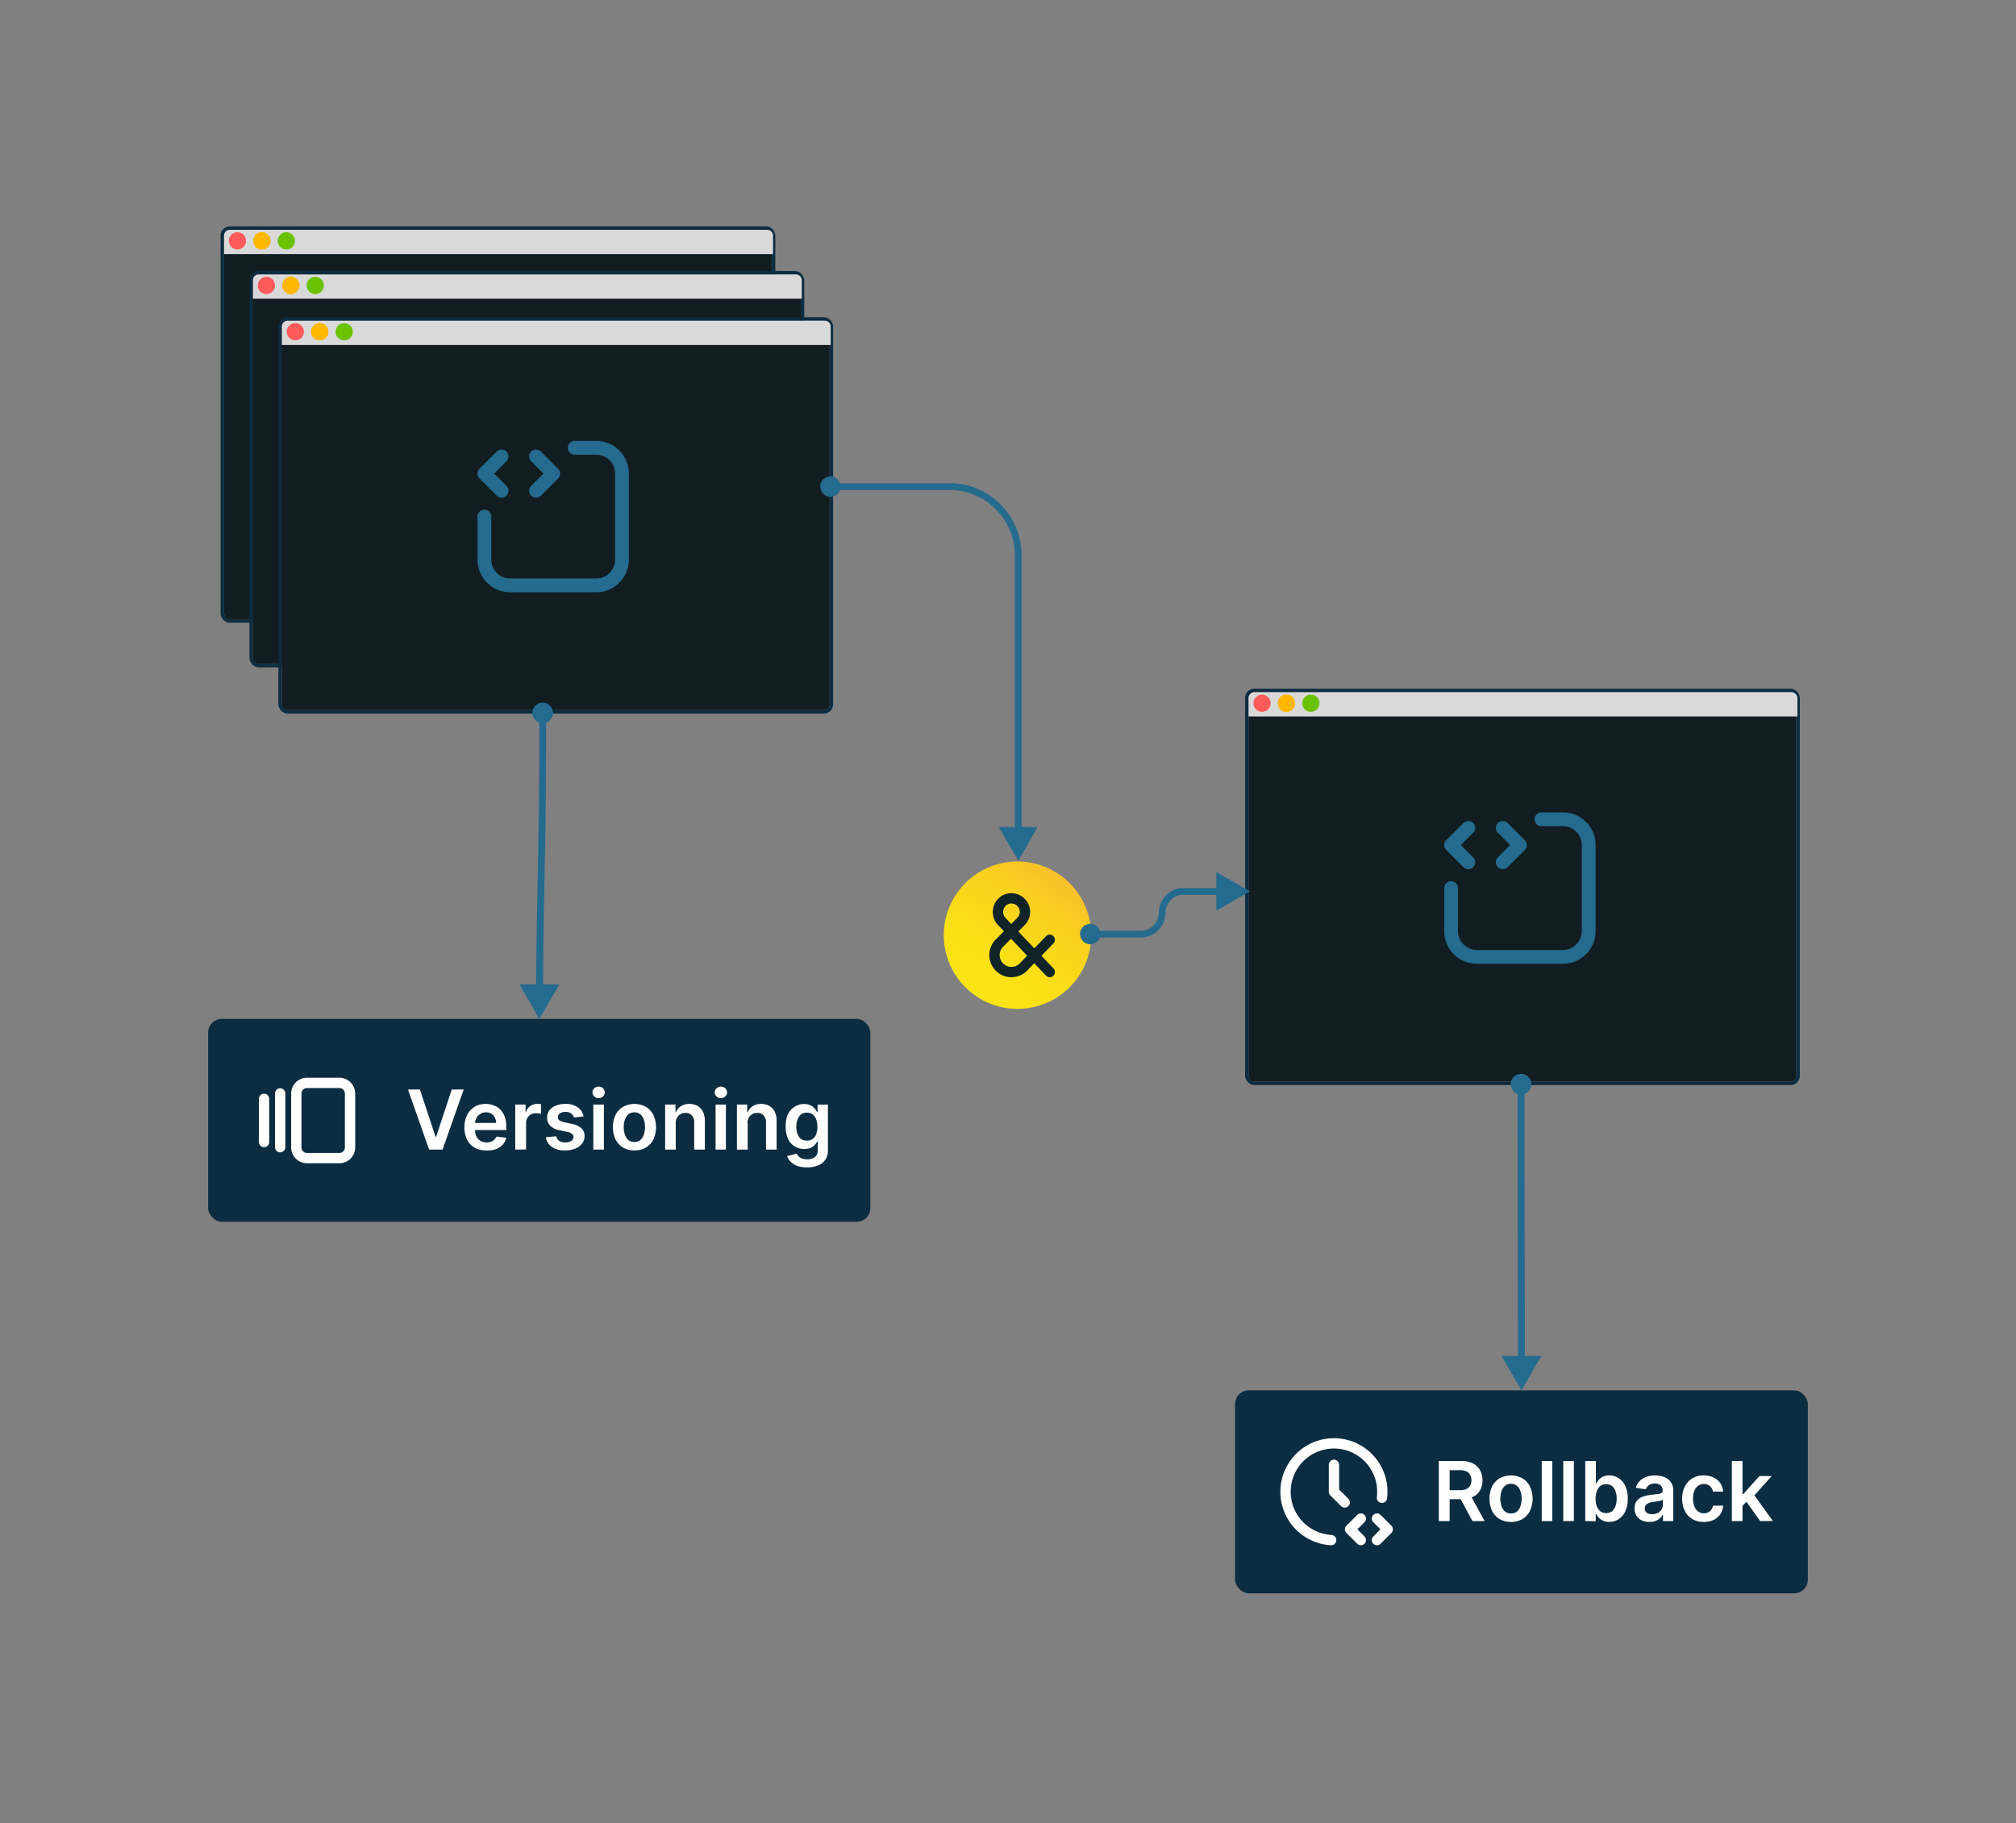 <svg xmlns="http://www.w3.org/2000/svg" xmlns:xlink="http://www.w3.org/1999/xlink" viewBox="0 0 586 530"><rect x="0" y="0" width="586" height="530" fill="#808080" stroke="none"/><defs><style>.a{fill:#121d21;}.b,.g,.h,.j,.m{fill:none;}.b,.g{stroke:#0c2c41;}.c{fill:#d9d9d9;}.d{fill:#ff5b5b;}.e{fill:#ffb700;}.f{fill:#6bc200;}.g,.h,.j,.m{stroke-linecap:round;stroke-linejoin:round;}.g{stroke-width:3.82px;}.h{stroke:#246b8f;stroke-width:4px;}.i{fill:#0c2c41;}.j{stroke:#fff;}.j,.m{stroke-width:3px;}.k{fill:#fff;}.l{fill:url(#a);}.m{stroke:#102428;}.n{fill:#246b8f;}</style><linearGradient id="a" x1="-78.92" y1="1217.87" x2="-1.7" y2="1164.2" gradientTransform="matrix(0, 1, 1, 0, -904.37, 325.26)" gradientUnits="userSpaceOnUse"><stop offset="0" stop-color="#f9b233"></stop><stop offset="0.07" stop-color="#f9bc2c"></stop><stop offset="0.23" stop-color="#fad01f"></stop><stop offset="0.41" stop-color="#fbdf16"></stop><stop offset="0.63" stop-color="#fbe711"></stop><stop offset="1" stop-color="#fcea10"></stop></linearGradient></defs><title>image-management-versioning</title><rect class="a" x="65.12" y="66.8" width="159.25" height="113.24" rx="1.7"></rect><rect class="b" x="64.62" y="66.3" width="160.25" height="114.24" rx="2.2"></rect><path class="c" d="M65.12,68.5a1.69,1.69,0,0,1,1.69-1.69H223a1.69,1.69,0,0,1,1.7,1.69v5.36H65.12Z"></path><circle class="d" cx="69.03" cy="70.02" r="2.51"></circle><circle class="e" cx="76.13" cy="70.02" r="2.51"></circle><circle class="e" cx="76.13" cy="70.02" r="2.51"></circle><circle class="f" cx="83.23" cy="70.02" r="2.51"></circle><path class="g" d="M144.25,100.64h5.31a6.35,6.35,0,0,1,6.36,6.36v21.22a6.35,6.35,0,0,1-6.36,6.36H128.34a6.35,6.35,0,0,1-6.36-6.36V117.61m4.24-14.85L122,107l4.24,4.25m8.49,0L139,107l-4.24-4.24"></path><rect class="a" x="73.52" y="79.77" width="159.25" height="113.24" rx="1.7"></rect><rect class="b" x="73.02" y="79.27" width="160.25" height="114.24" rx="2.2"></rect><path class="c" d="M73.52,81.47a1.7,1.7,0,0,1,1.69-1.7H231.36a1.7,1.7,0,0,1,1.7,1.7v5.36H73.52Z"></path><circle class="d" cx="77.43" cy="82.98" r="2.51"></circle><circle class="e" cx="84.53" cy="82.98" r="2.51"></circle><circle class="e" cx="84.53" cy="82.98" r="2.51"></circle><circle class="f" cx="91.63" cy="82.98" r="2.51"></circle><path class="g" d="M152.65,113.6H158a6.37,6.37,0,0,1,6.36,6.37v21.21a6.35,6.35,0,0,1-6.36,6.36H136.74a6.35,6.35,0,0,1-6.36-6.36V130.57m4.24-14.85L130.38,120l4.24,4.24m8.49,0,4.24-4.24-4.24-4.25"></path><rect class="a" x="81.92" y="93.22" width="159.24" height="113.24" rx="1.7"></rect><rect class="b" x="81.42" y="92.72" width="160.24" height="114.24" rx="2.2"></rect><path class="c" d="M81.92,94.92a1.7,1.7,0,0,1,1.7-1.69H239.76a1.7,1.7,0,0,1,1.7,1.69v5.37H81.92Z"></path><circle class="d" cx="85.84" cy="96.44" r="2.51"></circle><circle class="e" cx="92.93" cy="96.44" r="2.51"></circle><circle class="e" cx="92.93" cy="96.44" r="2.51"></circle><circle class="f" cx="100.04" cy="96.44" r="2.51"></circle><path class="h" d="M167.05,130.18h6.25a7.51,7.51,0,0,1,7.5,7.5v25a7.51,7.51,0,0,1-7.5,7.5h-25a7.49,7.49,0,0,1-7.5-7.5v-12.5m5-17.5-5,5,5,5m10,0,5-5-5-5"></path><rect class="i" x="60.5" y="296.2" width="192.5" height="59" rx="4"></rect><path class="j" d="M81.44,317.88v15.63m-4.69-14.06V332m9.38-14.07a3.11,3.11,0,0,1,.91-2.21,3.15,3.15,0,0,1,2.21-.91h9.38a3.12,3.12,0,0,1,3.12,3.12v15.63a3.12,3.12,0,0,1-3.12,3.12H89.25a3.15,3.15,0,0,1-2.21-.91,3.11,3.11,0,0,1-.91-2.21Z"></path><path class="k" d="M122.06,316.74l4.54,13.74h.18l4.53-13.74h3.48l-6.15,17.46h-3.91l-6.14-17.46Zm19.28,17.71a6.71,6.71,0,0,1-3.4-.82,5.54,5.54,0,0,1-2.19-2.33,8.61,8.61,0,0,1,0-7.12,5.8,5.8,0,0,1,2.16-2.38,6.05,6.05,0,0,1,3.27-.87,6.58,6.58,0,0,1,2.28.4,5.09,5.09,0,0,1,1.91,1.19,5.48,5.48,0,0,1,1.31,2.06,8.26,8.26,0,0,1,.48,3v.94H136.43v-2.07h7.78a3.36,3.36,0,0,0-.39-1.58,2.78,2.78,0,0,0-1-1.1,2.91,2.91,0,0,0-1.55-.4,3,3,0,0,0-1.66.46,3.2,3.2,0,0,0-1.12,1.19,3.52,3.52,0,0,0-.4,1.61v1.82a4.26,4.26,0,0,0,.42,2,3,3,0,0,0,1.17,1.24,3.41,3.41,0,0,0,1.75.43,3.59,3.59,0,0,0,1.22-.19,2.68,2.68,0,0,0,1-.57,2.27,2.27,0,0,0,.6-.93l2.89.32a4.49,4.49,0,0,1-1,2,5,5,0,0,1-1.94,1.31A7.37,7.37,0,0,1,141.34,334.45Zm8.43-.25V321.11h3v2.18h.14a3.27,3.27,0,0,1,1.23-1.75,3.32,3.32,0,0,1,2-.62l.57,0a3.39,3.39,0,0,1,.54.06v2.84a4.53,4.53,0,0,0-.62-.12,5.73,5.73,0,0,0-.81-.06,3.06,3.06,0,0,0-1.52.37,2.78,2.78,0,0,0-1,1,2.88,2.88,0,0,0-.38,1.48v7.7Zm19.86-9.63-2.81.3a2.29,2.29,0,0,0-.42-.8,2,2,0,0,0-.78-.6,2.75,2.75,0,0,0-1.21-.23,3,3,0,0,0-1.62.41,1.25,1.25,0,0,0-.64,1.09,1.17,1.17,0,0,0,.42.93,3.68,3.68,0,0,0,1.43.58l2.23.48A5.72,5.72,0,0,1,169,328a3.07,3.07,0,0,1,.92,2.27,3.58,3.58,0,0,1-.73,2.19,4.66,4.66,0,0,1-2,1.46,7.46,7.46,0,0,1-2.9.53,6.68,6.68,0,0,1-3.86-1,4.06,4.06,0,0,1-1.75-2.83l3-.29a2,2,0,0,0,.87,1.34,3,3,0,0,0,1.73.45,3.08,3.08,0,0,0,1.76-.45,1.31,1.31,0,0,0,.67-1.11,1.15,1.15,0,0,0-.43-.93,3,3,0,0,0-1.33-.56l-2.23-.47a5.36,5.36,0,0,1-2.79-1.33,3.26,3.26,0,0,1-.9-2.36,3.41,3.41,0,0,1,.66-2.1,4.23,4.23,0,0,1,1.87-1.38,7.21,7.21,0,0,1,2.77-.5,5.92,5.92,0,0,1,3.62,1A4,4,0,0,1,169.63,324.57Zm2.83,9.63V321.11h3.08V334.2ZM174,319.25a1.81,1.81,0,0,1-1.26-.49,1.59,1.59,0,0,1,0-2.37,1.77,1.77,0,0,1,1.26-.49,1.73,1.73,0,0,1,1.26.49,1.59,1.59,0,0,1,0,2.37A1.78,1.78,0,0,1,174,319.25Zm10.42,15.2a6.39,6.39,0,0,1-3.33-.84,5.79,5.79,0,0,1-2.18-2.36,8.67,8.67,0,0,1,0-7.1,5.75,5.75,0,0,1,2.18-2.37,6.93,6.93,0,0,1,6.65,0,5.69,5.69,0,0,1,2.18,2.37,8.57,8.57,0,0,1,0,7.1,5.72,5.72,0,0,1-2.18,2.36A6.32,6.32,0,0,1,184.43,334.45Zm0-2.47a2.63,2.63,0,0,0,1.73-.57,3.36,3.36,0,0,0,1-1.55,6.9,6.9,0,0,0,0-4.34,3.39,3.39,0,0,0-1-1.56,2.59,2.59,0,0,0-1.73-.58,2.7,2.7,0,0,0-1.78.58,3.65,3.65,0,0,0-1,1.56,7.09,7.09,0,0,0,0,4.34,3.62,3.62,0,0,0,1,1.55A2.75,2.75,0,0,0,184.45,332Zm12-5.46v7.68h-3.08V321.11h3v2.22h.15a3.74,3.74,0,0,1,1.44-1.75,4.46,4.46,0,0,1,2.46-.65,4.73,4.73,0,0,1,2.37.58,4,4,0,0,1,1.56,1.68,5.78,5.78,0,0,1,.56,2.67v8.34h-3.09v-7.86a2.91,2.91,0,0,0-.68-2.06,2.4,2.4,0,0,0-1.86-.74,2.86,2.86,0,0,0-1.45.36,2.48,2.48,0,0,0-1,1A3.41,3.41,0,0,0,196.4,326.52ZM208,334.2V321.11H211V334.2Zm1.55-14.95a1.85,1.85,0,0,1-1.27-.49,1.61,1.61,0,0,1,0-2.37,1.81,1.81,0,0,1,1.27-.49,1.77,1.77,0,0,1,1.26.49,1.59,1.59,0,0,1,0,2.37A1.81,1.81,0,0,1,209.5,319.25Zm7.79,7.27v7.68H214.2V321.11h3v2.22h.15a3.86,3.86,0,0,1,1.44-1.75,4.47,4.47,0,0,1,2.47-.65,4.72,4.72,0,0,1,2.36.58,4,4,0,0,1,1.57,1.68,5.79,5.79,0,0,1,.55,2.67v8.34h-3.08v-7.86a2.92,2.92,0,0,0-.69-2.06,2.39,2.39,0,0,0-1.86-.74,2.85,2.85,0,0,0-1.44.36,2.42,2.42,0,0,0-1,1A3.29,3.29,0,0,0,217.29,326.52Zm17.23,12.86a8.14,8.14,0,0,1-2.86-.45,5.12,5.12,0,0,1-1.91-1.2,4.07,4.07,0,0,1-1-1.66l2.78-.67a3.3,3.3,0,0,0,.55.76,2.76,2.76,0,0,0,1,.63,4,4,0,0,0,1.54.25,3.49,3.49,0,0,0,2.17-.64,2.39,2.39,0,0,0,.87-2.08v-2.48h-.16a4.17,4.17,0,0,1-.7,1,3.54,3.54,0,0,1-1.2.85,4.6,4.6,0,0,1-1.87.34,5.4,5.4,0,0,1-2.73-.71,5.1,5.1,0,0,1-1.94-2.13,7.86,7.86,0,0,1-.72-3.56A8.29,8.29,0,0,1,229,324a5.24,5.24,0,0,1,2-2.26,5,5,0,0,1,2.73-.78,4.09,4.09,0,0,1,1.9.4,3.53,3.53,0,0,1,1.19.93,4.89,4.89,0,0,1,.67,1h.17v-2.16h3v13.3a4.57,4.57,0,0,1-.8,2.78,4.75,4.75,0,0,1-2.19,1.64A8.39,8.39,0,0,1,234.52,339.38Zm0-7.79a2.86,2.86,0,0,0,1.67-.48,2.91,2.91,0,0,0,1-1.37,5.76,5.76,0,0,0,.36-2.15,6,6,0,0,0-.36-2.16,3.12,3.12,0,0,0-1-1.44,2.69,2.69,0,0,0-1.68-.52,2.74,2.74,0,0,0-1.73.53,3.22,3.22,0,0,0-1,1.48,5.8,5.8,0,0,0-.36,2.11,5.72,5.72,0,0,0,.36,2.11,3,3,0,0,0,1,1.39A2.91,2.91,0,0,0,234.55,331.59Z"></path><rect class="i" x="359" y="404.2" width="166.5" height="59" rx="4"></rect><path class="j" d="M401.7,435.43a14.07,14.07,0,1,0-14.77,12.3m13.32,0,3.13-3.13-3.13-3.12m-4.69,0-3.12,3.12,3.12,3.13m-7.81-21.88v7.82l3.13,3.12"></path><path class="k" d="M418.22,442.2V424.74h6.55a7.28,7.28,0,0,1,3.37.7,4.74,4.74,0,0,1,2.07,2,5.85,5.85,0,0,1,.71,2.92,5.72,5.72,0,0,1-.72,2.92,4.69,4.69,0,0,1-2.08,1.9,7.84,7.84,0,0,1-3.4.66h-4.66v-2.62h4.24a5,5,0,0,0,1.92-.32,2.36,2.36,0,0,0,1.11-1,3,3,0,0,0,.37-1.57,3.13,3.13,0,0,0-.37-1.58,2.33,2.33,0,0,0-1.11-1,4.68,4.68,0,0,0-1.94-.35h-2.9V442.2Zm9-7.91,4.32,7.91H428l-4.24-7.91Zm12,8.16a6.39,6.39,0,0,1-3.33-.84,5.79,5.79,0,0,1-2.18-2.36,8.67,8.67,0,0,1,0-7.1,5.75,5.75,0,0,1,2.18-2.37,6.93,6.93,0,0,1,6.65,0,5.6,5.6,0,0,1,2.17,2.37,8.47,8.47,0,0,1,0,7.1,5.63,5.63,0,0,1-2.17,2.36A6.35,6.35,0,0,1,439.22,442.45Zm0-2.47a2.64,2.64,0,0,0,1.74-.57,3.36,3.36,0,0,0,1-1.55,6.9,6.9,0,0,0,0-4.34,3.39,3.39,0,0,0-1-1.56,2.59,2.59,0,0,0-1.74-.58,2.68,2.68,0,0,0-1.77.58,3.65,3.65,0,0,0-1,1.56,7.09,7.09,0,0,0,0,4.34,3.62,3.62,0,0,0,1,1.55A2.72,2.72,0,0,0,439.23,440Zm12-15.24V442.2h-3.08V424.74Zm6.26,0V442.2h-3.08V424.74Zm3.31,17.46V424.74h3.09v6.53H464a5.42,5.42,0,0,1,.68-1,3.44,3.44,0,0,1,1.17-.93,4.07,4.07,0,0,1,1.89-.4,5,5,0,0,1,2.74.78,5.19,5.19,0,0,1,1.94,2.27,8.34,8.34,0,0,1,.73,3.69,8.56,8.56,0,0,1-.71,3.66,5.26,5.26,0,0,1-1.93,2.3,4.93,4.93,0,0,1-2.76.8,4.08,4.08,0,0,1-1.86-.38,3.78,3.78,0,0,1-1.2-.9,6.56,6.56,0,0,1-.69-1h-.17v2.07Zm3-6.55a6.57,6.57,0,0,0,.35,2.23,3.53,3.53,0,0,0,1.05,1.49,3,3,0,0,0,3.39,0,3.41,3.41,0,0,0,1-1.51,6.45,6.45,0,0,0,.35-2.19,6.14,6.14,0,0,0-.35-2.17,3.22,3.22,0,0,0-1-1.48,2.69,2.69,0,0,0-1.72-.53,2.75,2.75,0,0,0-1.68.51,3.17,3.17,0,0,0-1,1.46A6.18,6.18,0,0,0,463.79,435.65Zm15.72,6.81a5.53,5.53,0,0,1-2.24-.44,3.65,3.65,0,0,1-1.57-1.33,3.92,3.92,0,0,1-.57-2.17,3.59,3.59,0,0,1,.41-1.83,3.17,3.17,0,0,1,1.11-1.16,5.43,5.43,0,0,1,1.6-.65,12.11,12.11,0,0,1,1.85-.34l1.86-.21a2.68,2.68,0,0,0,1-.31.72.72,0,0,0,.33-.65v-.05a2,2,0,0,0-.57-1.5,2.34,2.34,0,0,0-1.64-.52,2.94,2.94,0,0,0-1.8.49,2.49,2.49,0,0,0-.89,1.17l-2.88-.41a4.69,4.69,0,0,1,1.13-2,4.88,4.88,0,0,1,1.92-1.21,7.36,7.36,0,0,1,2.5-.41,8.14,8.14,0,0,1,1.89.23,5.2,5.2,0,0,1,1.71.73,3.58,3.58,0,0,1,1.24,1.37,4.46,4.46,0,0,1,.48,2.17v8.77h-3v-1.8h-.1a3.7,3.7,0,0,1-.79,1,4,4,0,0,1-1.27.76A5.08,5.08,0,0,1,479.51,442.46Zm.8-2.27a3.39,3.39,0,0,0,1.61-.36,2.71,2.71,0,0,0,1.05-1,2.53,2.53,0,0,0,.37-1.34V436a1.42,1.42,0,0,1-.49.22,6.28,6.28,0,0,1-.77.18l-.84.13-.73.11a5.28,5.28,0,0,0-1.23.3,2.11,2.11,0,0,0-.86.6,1.45,1.45,0,0,0-.32,1,1.48,1.48,0,0,0,.62,1.29A2.73,2.73,0,0,0,480.31,440.19Zm14.92,2.26a6.33,6.33,0,0,1-3.36-.86,5.72,5.72,0,0,1-2.16-2.38,7.85,7.85,0,0,1-.75-3.51,7.76,7.76,0,0,1,.77-3.52,5.67,5.67,0,0,1,2.16-2.38,6.21,6.21,0,0,1,3.33-.87,6.49,6.49,0,0,1,2.82.59,4.9,4.9,0,0,1,2,1.65,5,5,0,0,1,.83,2.47h-2.95a2.82,2.82,0,0,0-.85-1.58,2.49,2.49,0,0,0-1.78-.64,2.77,2.77,0,0,0-1.66.51,3.32,3.32,0,0,0-1.12,1.45,6,6,0,0,0-.39,2.27,6.12,6.12,0,0,0,.39,2.3,3.38,3.38,0,0,0,1.1,1.48,3,3,0,0,0,2.9.25,2.46,2.46,0,0,0,.91-.76,3,3,0,0,0,.5-1.2h2.95a5.07,5.07,0,0,1-.82,2.46,4.91,4.91,0,0,1-1.92,1.68A6.59,6.59,0,0,1,495.23,442.45Zm11-4.36v-3.73h.49l4.71-5.25H515l-5.78,6.44h-.64Zm-2.82,4.11V424.74h3.09V442.2Zm8.22,0-4.26-6,2.08-2.17,5.87,8.13Z"></path><rect class="a" x="362.92" y="201.22" width="159.24" height="113.24" rx="1.7"></rect><rect class="b" x="362.42" y="200.72" width="160.24" height="114.24" rx="2.2"></rect><path class="c" d="M362.92,202.92a1.7,1.7,0,0,1,1.7-1.69H520.76a1.7,1.7,0,0,1,1.7,1.69v5.37H362.92Z"></path><circle class="d" cx="366.84" cy="204.44" r="2.51"></circle><circle class="e" cx="373.93" cy="204.44" r="2.51"></circle><circle class="e" cx="373.93" cy="204.44" r="2.51"></circle><circle class="f" cx="381.04" cy="204.44" r="2.51"></circle><path class="h" d="M448.05,238.18h6.25a7.51,7.51,0,0,1,7.5,7.5v25a7.51,7.51,0,0,1-7.5,7.5h-25a7.49,7.49,0,0,1-7.5-7.5v-12.5m5-17.5-5,5,5,5m10,0,5-5-5-5"></path><path class="l" d="M317.18,271.87h0a21.43,21.43,0,0,1-21.42,21.43h0a21.44,21.44,0,0,1-21.43-21.43h0a21.43,21.43,0,0,1,21.43-21.42h0A21.42,21.42,0,0,1,317.18,271.87Z"></path><path class="m" d="M305.13,282.59,291.2,267.9a4,4,0,0,1,1.28-6.44,4.11,4.11,0,0,1,1.51-.3,4.05,4.05,0,0,1,1.5.3,3.85,3.85,0,0,1,1.28.86,3.94,3.94,0,0,1,0,5.58l-6.26,6.27a4.95,4.95,0,0,0,1.59,8.05,5,5,0,0,0,3.77,0,4.94,4.94,0,0,0,1.6-1.07l7.66-7.93"></path><path class="n" d="M241.35,139.45a2,2,0,1,0,2,2A2,2,0,0,0,241.35,139.45Z"></path><path class="n" d="M296,250.18l5.63-9.75H290.32Zm-56.6-108.73h1a1,1,0,0,1,1-1v-1.95a3,3,0,0,0-3,3Zm2-2v1a1,1,0,0,1,1,1h1.95a3,3,0,0,0-3-3Zm2,2h-1a1,1,0,0,1-1,1v1.95a3,3,0,0,0,3-3Zm-2,2v-1a1,1,0,0,1-1-1h-1.95a3,3,0,0,0,3,3Zm0-2v1h2v-1.95h-2Zm2,0v1H276v-1.95h-32.6Zm52.6,20h-1v80h1.95v-80Zm-20-20v1a19,19,0,0,1,19,19h1.95a21,21,0,0,0-21-21Z"></path><path class="n" d="M316.92,269.54a2,2,0,1,0,2,2A2,2,0,0,0,316.92,269.54Z"></path><path class="n" d="M363.3,259.15l-9.75-5.63v11.26Zm-48.38,12.39h1a1,1,0,0,1,1-1v-1.95a3,3,0,0,0-3,3Zm2-2v1a1,1,0,0,1,1,1h1.95a3,3,0,0,0-3-3Zm2,2h-1a1,1,0,0,1-1,1v1.95a3,3,0,0,0,3-3Zm-2,2v-1a1,1,0,0,1-1-1h-1.95a3,3,0,0,0,3,3Zm0-2v1h2v-1.95h-2Zm2,0v1H331.6v-1.95H318.92ZM344,259.15v1h10.52v-1.95H344Zm-6.2,6.2h1a5.23,5.23,0,0,1,5.23-5.23v-1.95a7.17,7.17,0,0,0-7.18,7.18Zm-6.2,6.19v1a7.17,7.17,0,0,0,7.17-7.17h-1.95a5.22,5.22,0,0,1-5.22,5.22Z"></path><path class="n" d="M442.13,313.21a2,2,0,0,0,0,4h0a2,2,0,0,0,0-4Z"></path><path class="n" d="M442.25,404.2l5.77-10H436.47Zm-2.12-89h1a1,1,0,0,1,1-1v-2a3,3,0,0,0-3,3Zm2-2v1a1,1,0,0,1,1,1h2a3,3,0,0,0-3-3Zm2,2h-1a1,1,0,0,1-1,1v2a3,3,0,0,0,3-3Zm-2,2v-1h0v2h0Zm0,0v-1a1,1,0,0,1-1-1h-2a3,3,0,0,0,3,3Zm0-2h-1v2h2v-2Zm0,2h-1c0,39.38.08,42.85.11,78h2c0-35.15-.1-38.61-.11-78Z"></path><path class="n" d="M157.73,205.28a2,2,0,0,0,0,4h0a2,2,0,0,0,0-4Z"></path><path class="n" d="M156.75,296.2l5.84-10L151,286.16Zm-1-88.92h1a1,1,0,0,1,1-1v-2a3,3,0,0,0-3,3Zm2-2v1a1,1,0,0,1,1,1h2a3,3,0,0,0-3-3Zm2,2h-1a1,1,0,0,1-1,1v2a3,3,0,0,0,3-3Zm-2,2v-1h0v2h0Zm0,0v-1a1,1,0,0,1-1-1h-2a3,3,0,0,0,3,3Zm0-2h-1v2h2v-2Zm0,2h-1c0,39.36-.64,42.75-.92,77.91h2c.28-35,.9-38.59.92-77.92Z"></path></svg>